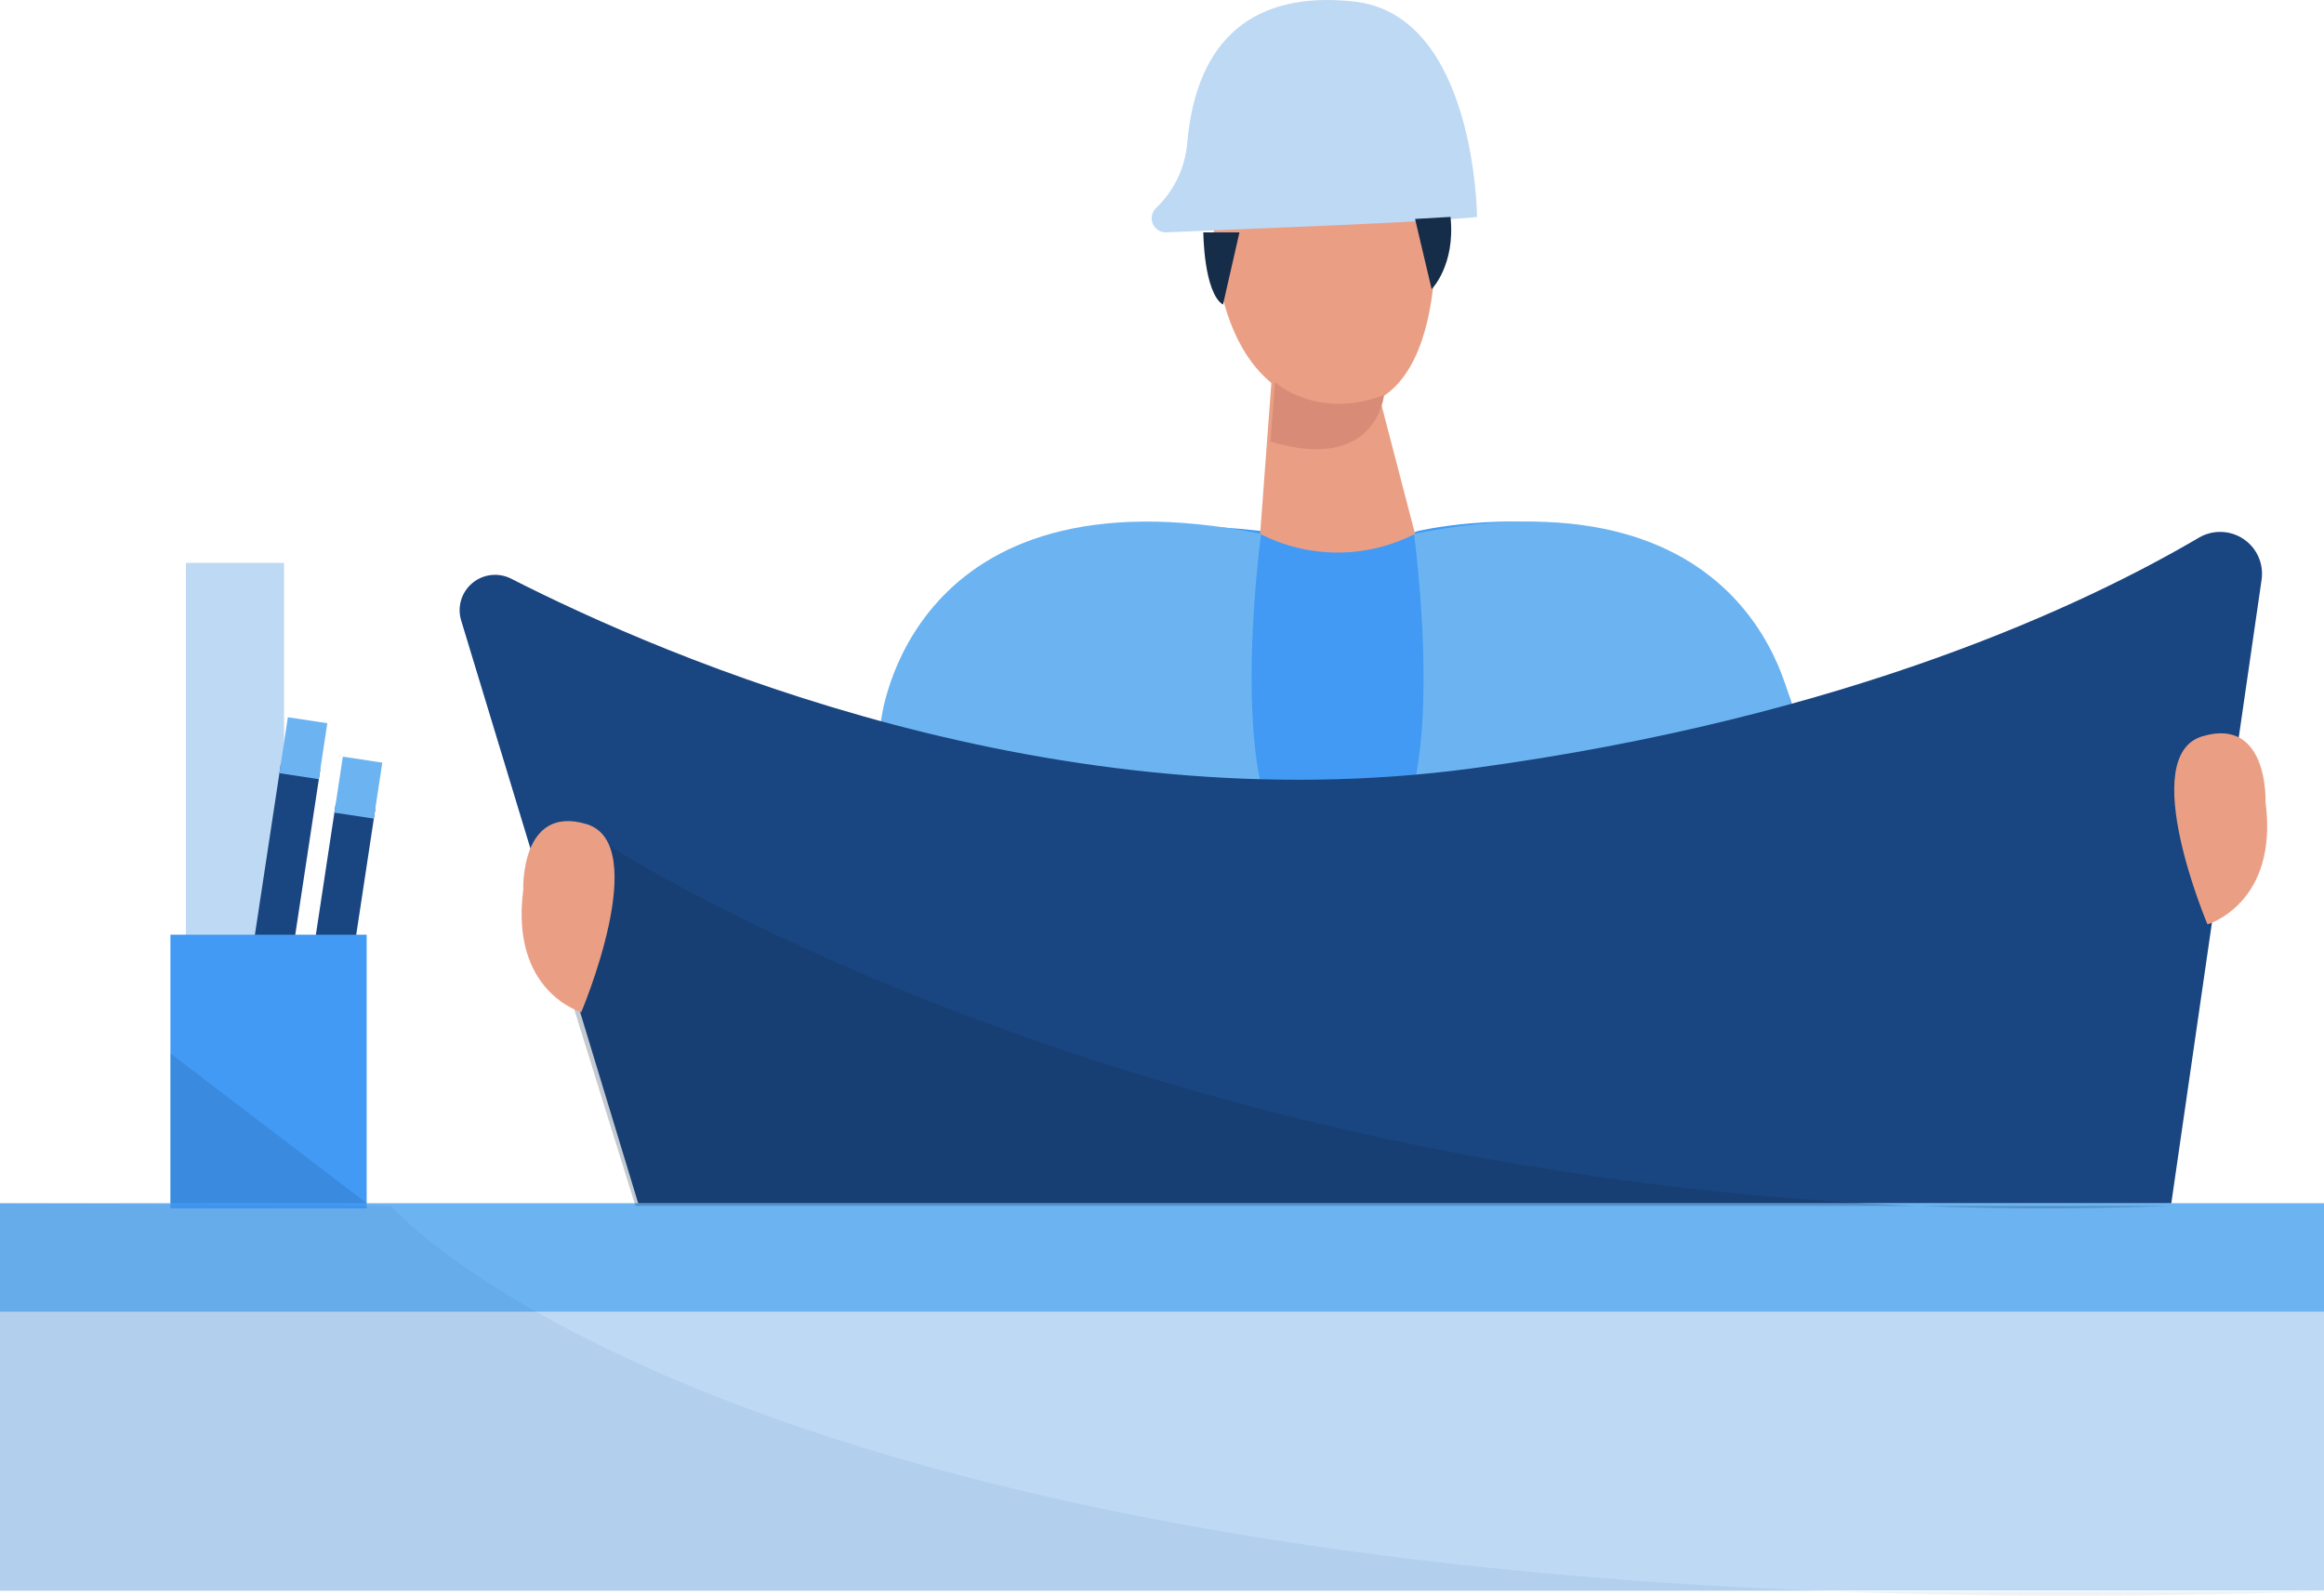 <?xml version="1.0" encoding="utf-8"?>
<svg width="450px" height="309px" viewBox="0 0 450 309" version="1.1" xmlns:xlink="http://www.w3.org/1999/xlink" xmlns="http://www.w3.org/2000/svg">
  <desc>Created with Lunacy</desc>
  <g id="Group-39">
    <path d="M0 0L19 0L19 104L0 104L0 0Z" transform="translate(36 109)" id="Rectangle" fill="#BED9F4" stroke="none" />
    <path d="M71.472 1.853C71.472 1.853 81.499 9.436 101.458 1.853C101.458 1.853 167.798 -14.027 176.688 47.185C185.578 108.396 1.351 62.446 1.351 62.446C1.351 62.446 -15.717 -8.312 71.472 1.853Z" transform="translate(173 101)" id="Path" fill="#429AF4" stroke="none" />
    <path d="M0 0L450 0L450 22L0 22L0 0Z" transform="translate(0 233)" id="Rectangle" fill="#6CB4F1" stroke="none" />
    <path d="M0 0L450 0L450 54L0 54L0 0Z" transform="translate(0 254)" id="Rectangle" fill="#BED9F4" stroke="none" />
    <path d="M0.028 22.863C0.028 22.863 -1.722 57.042 22.607 59.864C46.936 62.686 42.721 20.605 42.721 20.605C42.721 20.605 33.077 3.178 20.678 0.356C8.28 -2.466 0.014 12.084 0.028 22.863Z" transform="translate(235 19)" id="Path" fill="#EA9F85" stroke="none" />
    <path d="M0.554 38.847C0.554 38.847 5.512 -11.351 74.192 2.378C74.192 2.378 67.343 52.316 80 62.821C80 62.821 -7.747 89.909 0.554 38.847Z" transform="translate(170 101)" id="Path" fill="#6CB4F1" stroke="none" />
    <path d="M79.444 38.847C79.444 38.847 74.485 -11.351 5.795 2.378C5.795 2.378 12.645 52.316 0 62.821C0 62.821 87.76 89.909 79.444 38.847Z" transform="translate(268 101)" id="Path" fill="#6CB4F1" stroke="none" />
    <path d="M2.653 45C17.15 44.355 52.851 43.092 63 42.022C63 42.022 62.767 2.839 39.122 0.287C20.03 -1.772 8.674 7.245 6.877 27.735C6.466 32.562 4.282 37.065 0.746 40.375L0.746 40.375C0.007 41.16 -0.204 42.306 0.207 43.303C0.618 44.3 1.575 44.964 2.653 45Z" transform="translate(223 0)" id="Path" fill="#BED9F4" stroke="none" />
    <path d="M34.572 130L0.261 17.035C-0.478 14.436 0.382 11.646 2.458 9.912C4.533 8.178 7.435 7.823 9.868 9.006C40.474 24.612 115.245 56.727 196.22 45.766C268.85 35.942 315.005 13.925 336.759 1.128C339.444 -0.457 342.801 -0.365 345.395 1.365C347.989 3.095 349.359 6.156 348.919 9.239L331.434 130L34.572 130Z" transform="translate(89 103)" id="Path" fill="#194581" stroke="none" />
    <path d="M11.697 0C11.697 0 130.001 77.766 315 70.524L18.04 70.524L0 12.582L11.697 0Z" transform="translate(105 163)" id="Path" fill="#162D49" fill-opacity="0.25" stroke="none" />
    <path d="M0.321 13.324C0.321 13.324 -0.317 -3.248 12.533 0.572C25.383 4.392 11.549 37 11.549 37C11.549 37 -2.257 33.07 0.321 13.324Z" transform="translate(101 159)" id="Path" fill="#EA9F85" stroke="none" />
    <path d="M17.682 13.31C17.682 13.31 18.32 -3.248 5.47 0.572C-7.38 4.392 6.44 37 6.44 37C6.44 37 20.247 33.001 17.682 13.31Z" transform="translate(421 142)" id="Path" fill="#EA9F85" stroke="none" />
    <path d="M3.15515e-13 -1.40074e-14L7.723 7.93752e-14L7.723 42.056L4.62984e-13 42.056L3.15515e-13 -1.40074e-14Z" transform="matrix(0.989 0.15 -0.15 0.989 54.389 147.828)" id="Rectangle" fill="#194581" stroke="none" />
    <path d="M3.25803e-13 -4.8671e-15L7.723 -4.8671e-15L7.723 10.96L3.22374e-13 10.96L3.25803e-13 -4.8671e-15Z" transform="matrix(0.989 0.15 -0.15 0.989 55.741 138.888)" id="Rectangle" fill="#6CB4F1" stroke="none" />
    <path d="M-3.42951e-15 2.33456e-13L7.723 2.10111e-13L7.723 42.056L2.26348e-13 42.056L-3.42951e-15 2.33456e-13Z" transform="matrix(0.989 0.15 -0.15 0.989 65.036 155.465)" id="Rectangle" fill="#194581" stroke="none" />
    <path d="M3.25803e-13 2.28754e-13L7.723 2.19019e-13L7.723 10.96L3.22374e-13 10.96L3.25803e-13 2.28754e-13Z" transform="matrix(0.989 0.15 -0.15 0.989 66.387 146.525)" id="Rectangle" fill="#6CB4F1" stroke="none" />
    <path d="M2.549 10.199L0 44.377C9.414 49.208 20.586 49.208 30 44.377L18.433 0L2.549 10.199Z" transform="translate(244 59)" id="Path" fill="#EA9F85" stroke="none" />
    <path d="M0 0L38 0L38 53L0 53L0 0Z" transform="translate(33 181)" id="Rectangle" fill="#429AF4" stroke="none" />
    <path d="M75.644 0.481C75.644 0.481 148.753 85.341 450 75.151L0 75.151L0 0L75.644 0.481Z" transform="translate(0 233)" id="Path" fill="#194581" fill-opacity="0.07" stroke="none" />
    <path d="M0.88 0C0.88 0 8.979 7.448 22 2.483C22 2.483 20.625 17.724 0 11.511L0.88 0Z" transform="translate(246 74)" id="Path" fill="#D88C77" stroke="none" />
    <path d="M0 0C0 0 0.068 11.595 3.808 14L7 0L0 0Z" transform="translate(233 45)" id="Path" fill="#162D49" stroke="none" />
    <path d="M0 0.4L3.212 14C3.212 14 7.846 9.347 6.863 0L0 0.4Z" transform="translate(274 42)" id="Path" fill="#162D49" stroke="none" />
    <path d="M0 0L38 29L0 29L0 0L0 0Z" transform="translate(33 204)" id="Path" fill="#194581" fill-opacity="0.18" stroke="none" />
  </g>
</svg>